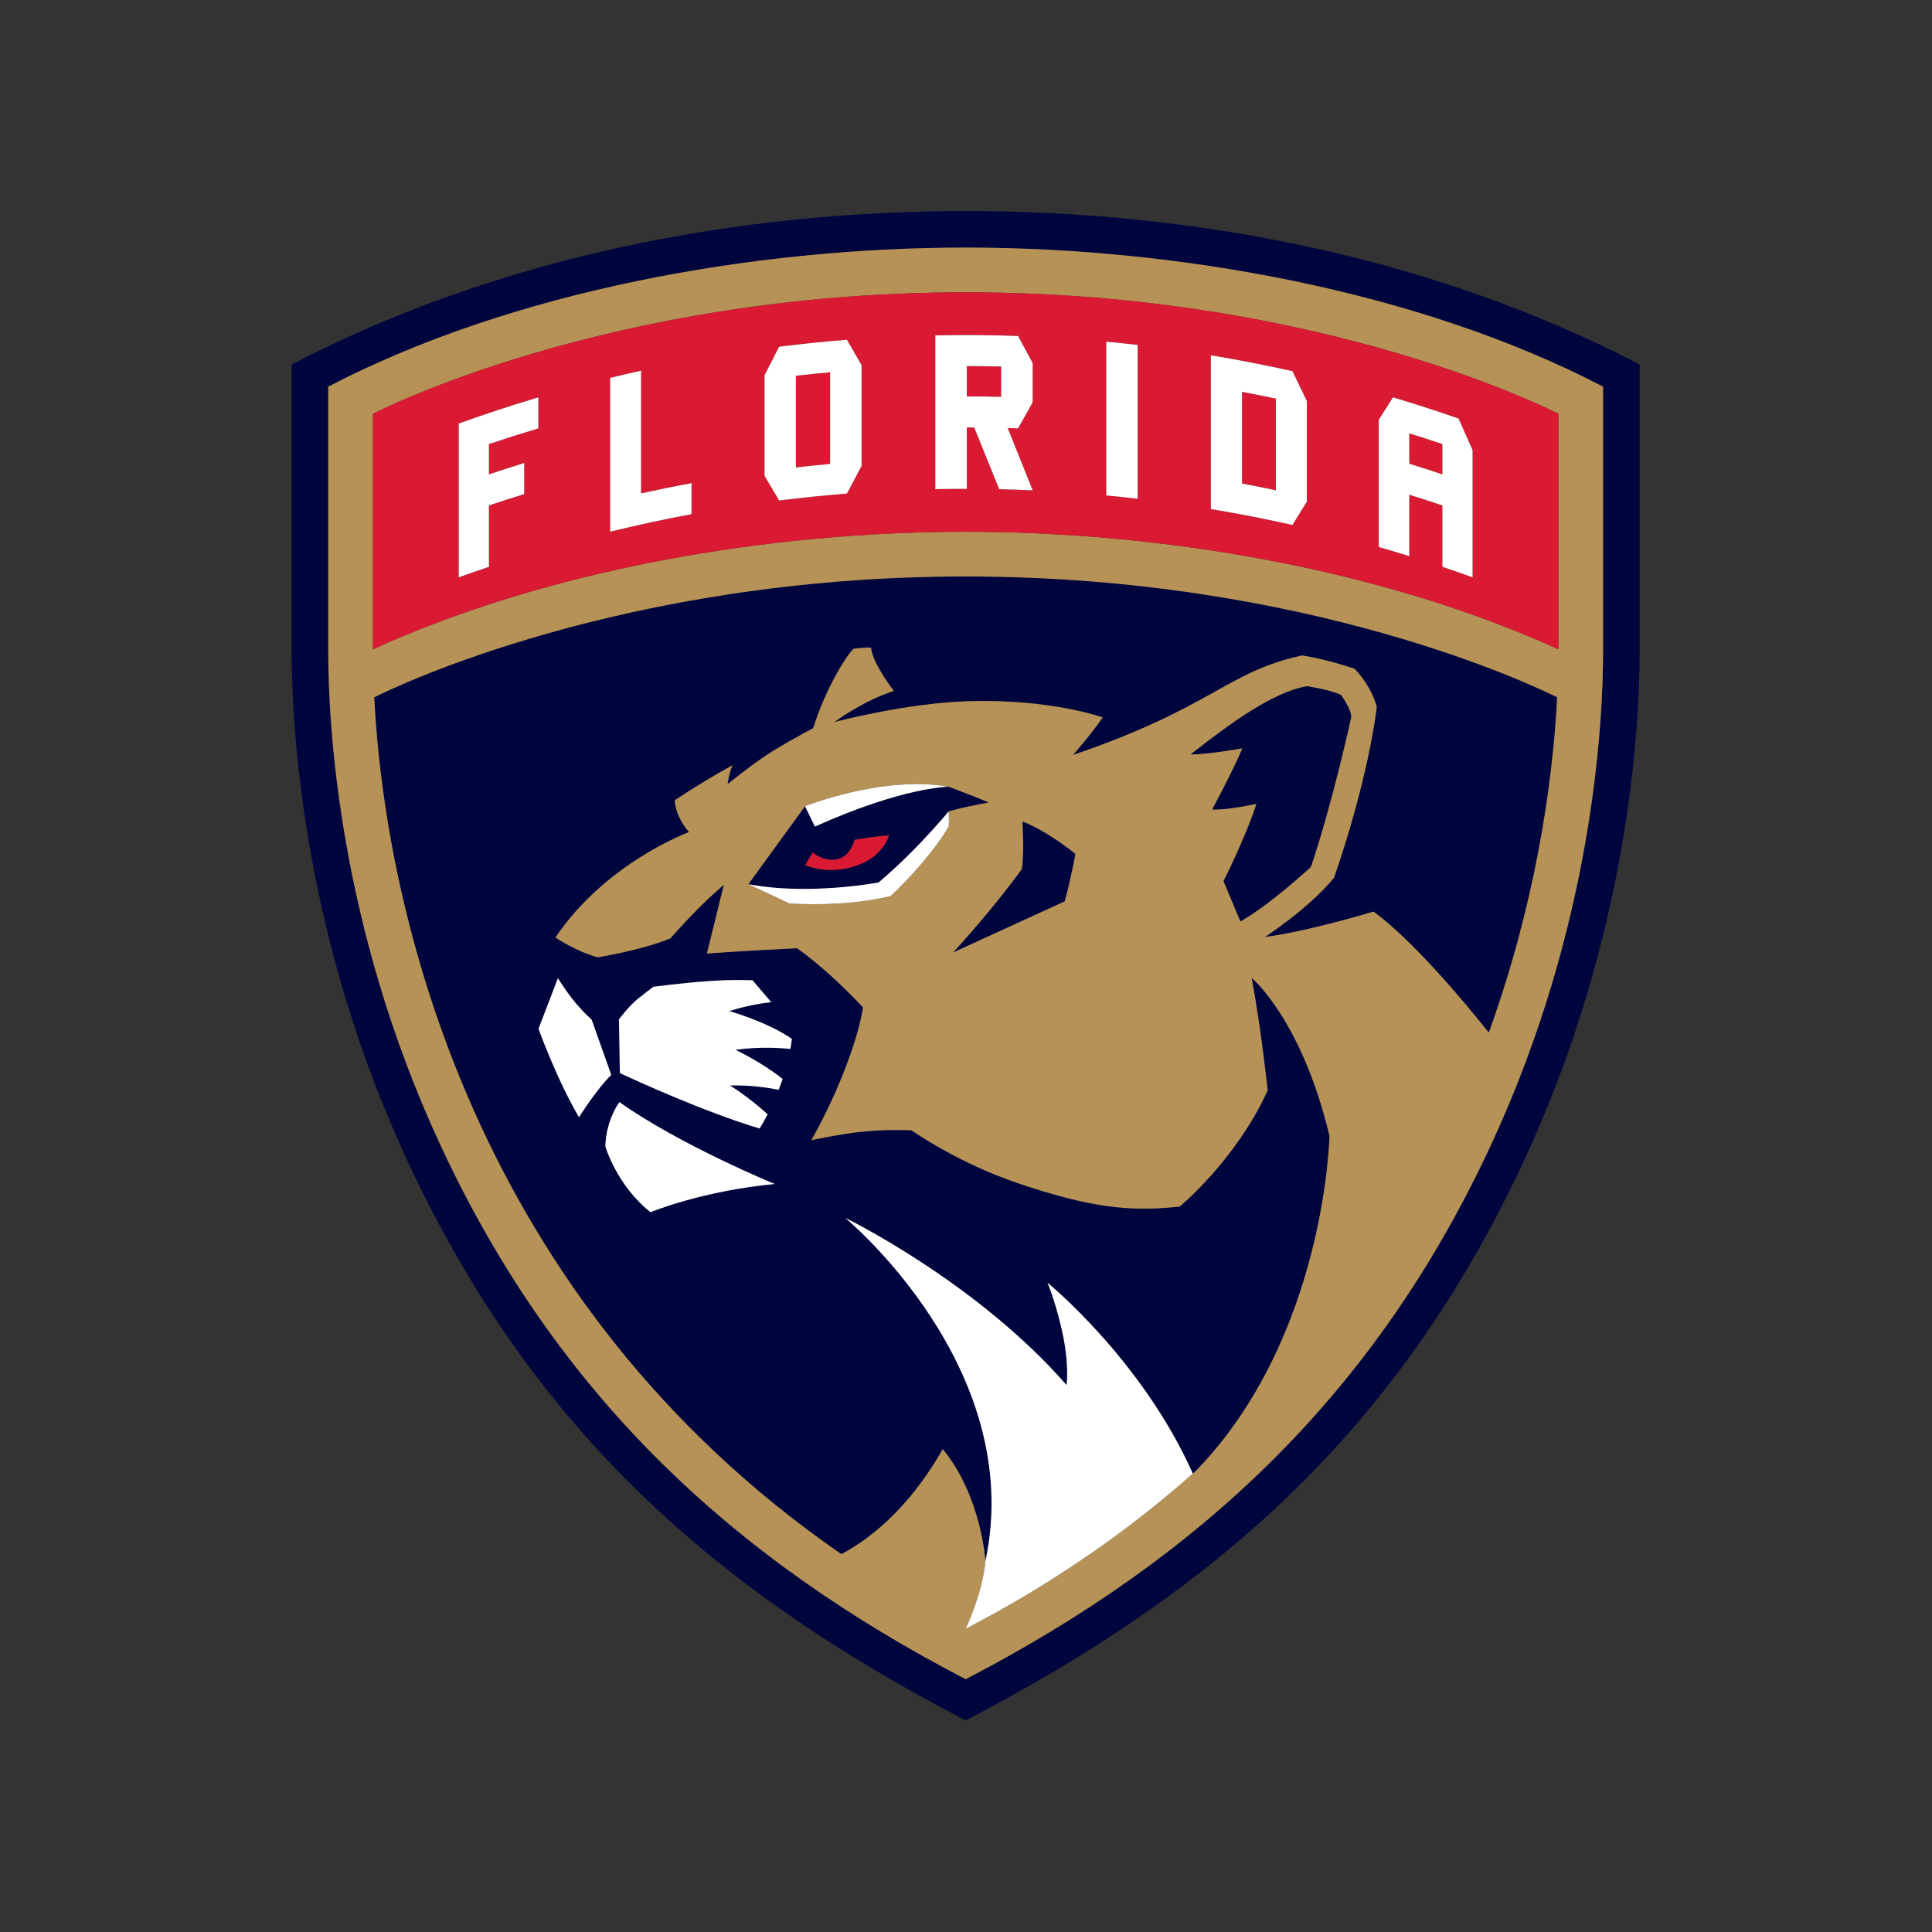 <svg version="1.1" id="Layer_1" xmlns="http://www.w3.org/2000/svg" xmlns:xlink="http://www.w3.org/1999/xlink" x="0px" y="0px" viewBox="0 0 1920 1920" style="enable-background:new 0 0 1920 1920;" xml:space="preserve">
<rect x="0" y="0" width="1920" height="1920" fill="#333333" stroke="none"/>
<style type="text/css">
	.st0{fill:#00053E;}
	.st1{fill:#B79257;}
	.st2{fill:#DA1A32;}
	.st3{fill:#FFFFFF;}
</style>
<g>
	<g>
		<g>
			<path d="M923.62,783.97c-4.19,0.71-9.07,1.65-14.64,2.89C914.55,785.62,919.43,784.68,923.62,783.97z"></path>
			<path d="M942.59,781.81L942.59,781.81c0,0-6.39,0.04-18.97,2.16C936.2,781.85,942.58,781.81,942.59,781.81z"></path>
			<path class="st0" d="M371.86,692.97c10.84,213.65,99.34,599.51,464.25,851.51c48.83-26.14,81.38-70.11,100.73-104.38
				c38.47,46.52,42.45,111.42,42.45,111.46c41.14-192.6-139.31-341.26-139.31-341.26s130.19,63.31,219.95,166.15
				c0,0,2.6-17.33-2.8-45.58c-6.31-32.96-16.13-56.1-16.13-56.1s93.8,76.21,144.41,189.66l0,0l0,0c1.15-1.02,2.29-2.04,3.43-3.06
				c128.69-133.14,132.37-332.69,132.37-332.69c-28.05-116.4-77.33-156.81-77.33-156.81c9.82,53.25,15.89,111.69,15.89,111.69
				c-31.32,69.19-87.42,115.47-87.42,115.47c-50.49,5.61-90.52,0.58-160.58-23.14c-60.78-20.57-105.89-52.59-105.89-52.59
				s-23.14-1.4-49.79,1.4c-22.55,2.37-49.79,8.41-49.79,8.41c30.15-53.29,48.04-107.44,51.29-132.07
				c-20.52-21.72-42.72-42.38-65.41-58.71c-49.93,2.33-89.66,5.22-89.66,5.22l16.83-68.25c0,0-11.48,9.56-24.32,22.4
				c-13.78,13.78-28.98,30.89-28.98,30.89c-29.92,12.15-72,18.7-72,18.7c-21.5-5.61-42.08-19.63-42.08-19.63
				c50.49-74.8,132.77-104.72,132.77-104.72c-14.96-17.76-14.02-31.79-14.02-31.79c20.97-13.87,40.14-25.29,57.07-34.63
				c-4.15,10.96-4.72,18.7-4.72,18.7s28.79-23.22,46.32-33.74c19.63-11.78,38.76-21.86,38.76-21.86
				c12.7-40.92,34.47-74.1,40.08-78.81c0,0,11.47-1.83,17.42-1.13c1.12,13.39,16.4,34.72,22.62,42.9
				c-31.76,10.37-59.26,31.04-59.26,31.04s69.77-18.62,131.54-20.68c83.68-2.8,135.25,16.07,135.25,16.07
				c-12.57,18.15-29.59,37.27-29.59,37.27c138.42-46.92,152.87-82.78,227.9-98.91c27.35,4.44,52.12,13.32,52.12,13.32
				c17.77,18.7,21.98,37.87,21.98,37.87c-10.28,79.94-42.54,169.74-42.54,169.74c-25.24,30.85-68.72,58.9-68.72,58.9
				c43.48-5.61,107.99-25.28,107.99-25.28c40.11,29.27,92.77,92.89,114.62,120.28c45.48-126.16,63.37-244.54,67.88-333.24
				c-18.27-9.21-245.46-120.11-587.81-120.11C617.33,572.87,390.13,683.77,371.86,692.97z M646.44,1204.66
				c-33.66-26.65-44.88-65.45-44.88-65.45c0.94-27.11,14.02-43.91,14.02-43.91c60.77,43.01,154.27,81.34,154.27,81.34
				C696.93,1183.62,646.44,1204.66,646.44,1204.66z M633.12,993.23c4.94-3.86,11.65-9.19,16.05-12.5c0,0,26.53-3.79,55.47-5.73
				c22.44-1.76,43.24-0.82,43.24-0.82l18.53,21.73c-9.78,1.1-25.09,3.54-41.67,8.92c0,0,36.85,10.19,62.16,27.51
				c-0.38,3.37-0.84,6.72-1.41,10.02c-8.09-0.8-31.1-2.52-54.59,0.93c0,0,25.63,12.01,46.84,28.93c-1.27,3.75-2.59,7.37-3.94,10.81
				c-8.39-1.76-26.82-4.94-48.36-4.34c0,0,19.53,12.14,37.36,28.68c-4.54,8.81-7.9,14.1-7.9,14.1
				c-54.21-16.18-121.68-47.05-138.88-55.07l-0.9-53.42C620.89,1005.71,624.13,1001.28,633.12,993.23z M554.44,972.13
				c3.78,6,8.45,12.92,13.93,20.05c5.88,7.65,12.32,14.43,19.63,21.27l19.47,54.76c-13.87,13.23-32.09,42.05-32.09,42.05
				c-22.44-38.34-40.21-87.89-40.21-87.89L554.44,972.13z"></path>
			<path class="st0" d="M959.67,1618.7c32.7-16.99,63.64-34.97,92.91-53.79C1023.31,1583.73,992.37,1601.71,959.67,1618.7
				L959.67,1618.7z"></path>
			<path class="st0" d="M1232.67,915.78c29.92-16.83,70.12-54.23,70.12-54.23c21.5-63.58,40.08-148.81,40.08-148.81
				c0-8.42-10.17-22.09-10.17-22.09c-10.17-5.26-33.66-8.76-33.66-8.76c-34.71,5.61-79.94,39.62-115.95,67.86
				c18.7,0,51.43-6.04,51.43-6.04c-6.55,16.83-29.92,60.78-29.92,60.78c14.96,0.93,43.95-5.61,43.95-5.61
				c-11.22,34.59-32.72,76.7-32.72,76.7L1232.67,915.78z"></path>
			<path class="st0" d="M289.85,362.22v284.29c0,77.53,11.08,281.87,113.67,504.17c125.14,271.14,309.23,430.82,556.14,559.04
				c244.88-127.19,430.21-286.18,556.15-559.04c102.59-222.3,113.67-426.63,113.67-504.17v-284.3
				c-207.09-107.81-443.88-152.49-669.82-152.49C735.82,209.72,498.28,253.69,289.85,362.22z M1593.13,384.27v262.24
				c0,75.13-10.75,273.17-110.32,488.93c-115.95,251.23-291.89,413.21-523.14,533.32c-230.33-119.62-406.79-281.21-523.14-533.32
				C336.95,919.68,326.2,721.64,326.2,646.51V384.27c183.05-95.31,422.73-138.21,633.46-138.21
				C1169.67,246.07,1409.72,288.79,1593.13,384.27z"></path>
			<path class="st0" d="M982.56,797.47c-4.67-1.99-9.51-3.96-14.13-5.8c-13.87-5.52-25.84-9.86-25.84-9.86
				c-0.02,0-6.4,0.04-18.97,2.16c-4.19,0.71-9.07,1.65-14.64,2.89c-22.26,4.99-55.43,14.9-99.12,34.57h0h0l-4.22-8.67l-5.63-11.56
				l-56.34,77.54h0h0h0c19.14,3.58,38.96,4.74,57.17,4.66c40.06-0.19,72.33-6.45,72.33-6.45c20.97-17.67,39.55-36.84,52.26-50.77
				c4.24-4.64,7.83-8.7,10.63-11.93c3.74-4.3,6.1-7.13,6.76-7.89C955.92,802.61,966.21,800.74,982.56,797.47z M859.15,856.88
				c-31.79,15.43-58.9,2.8-58.9,2.8s3.97-6.7,7.48-12.66c4.56,4.91,17.53,10.02,27.12,6.12c9.47-3.86,13.15-13.77,14.39-18.47
				c10.53-2.01,22.25-3.51,34.23-4.43C883.46,830.23,878.72,847.38,859.15,856.88z"></path>
			<path class="st1" d="M925.44,826.17c-12.72,13.93-31.3,33.09-52.26,50.77c0,0-32.26,6.26-72.33,6.45
				c40.07-0.19,72.33-6.45,72.33-6.45C894.14,859.27,912.72,840.1,925.44,826.17z"></path>
			<polygon class="st1" points="809.86,821.44 809.86,821.44 805.64,812.76 			"></polygon>
			<path class="st1" d="M326.2,646.51c0,75.13,10.75,273.17,110.33,488.93c116.35,252.11,292.81,413.69,523.14,533.32
				c231.25-120.11,407.19-282.09,523.14-533.32c99.57-215.76,110.32-413.8,110.32-488.93V384.27
				c-183.41-95.49-423.46-138.21-633.46-138.21c-210.73,0-450.42,42.89-633.46,138.21V646.51z M1479.59,1026.21
				c-21.85-27.39-74.51-91.01-114.62-120.28c0,0-64.51,19.67-107.99,25.28c0,0,43.48-28.05,68.72-58.9c0,0,32.26-89.8,42.54-169.74
				c0,0-4.21-19.17-21.98-37.87c0,0-24.77-8.88-52.12-13.32c-75.03,16.13-89.48,51.99-227.9,98.91c0,0,17.02-19.12,29.59-37.27
				c0,0-51.57-18.87-135.25-16.07c-61.76,2.07-131.54,20.68-131.54,20.68s27.5-20.67,59.26-31.04c-6.22-8.18-21.5-29.51-22.62-42.9
				c-5.95-0.71-17.42,1.13-17.42,1.13c-5.61,4.71-27.38,37.89-40.08,78.81c0,0-19.13,10.08-38.76,21.86
				c-17.53,10.52-46.32,33.74-46.32,33.74s0.57-7.73,4.72-18.7c-16.94,9.34-36.1,20.76-57.07,34.63c0,0-0.94,14.03,14.02,31.79
				c0,0-82.28,29.92-132.77,104.72c0,0,20.57,14.02,42.08,19.63c0,0,42.07-6.55,72-18.7c0,0,15.2-17.12,28.98-30.89
				c12.84-12.84,24.32-22.4,24.32-22.4l-16.83,68.25c0,0,39.73-2.89,89.66-5.22c22.69,16.33,44.89,36.99,65.41,58.71
				c-3.25,24.63-21.14,78.77-51.29,132.07c0,0,27.24-6.04,49.79-8.41c26.65-2.81,49.79-1.4,49.79-1.4s45.11,32.02,105.89,52.59
				c70.07,23.72,110.09,28.75,160.58,23.14c0,0,56.1-46.28,87.42-115.47c0,0-6.08-58.44-15.89-111.69c0,0,49.28,40.41,77.33,156.81
				c0,0-3.68,199.54-132.37,332.69c-1.14,1.02-2.29,2.04-3.43,3.06l0,0c-39.92,35.4-84.06,69.11-132.84,100.48
				c-29.27,18.82-60.21,36.8-92.91,53.79v0l0,0c0,0,16.83-35.34,19.63-67.13v0c0-0.04-3.98-64.94-42.45-111.46
				c-19.35,34.27-51.9,78.24-100.73,104.38c-364.91-252-453.4-637.86-464.25-851.51c18.27-9.21,245.47-120.11,587.81-120.11
				c342.35,0,569.54,110.9,587.81,120.11C1542.97,781.67,1525.08,900.05,1479.59,1026.21z M1204.62,804.49
				c0,0,23.38-43.95,29.92-60.78c0,0-32.73,6.04-51.43,6.04c36.01-28.25,81.23-62.25,115.95-67.86c0,0,23.49,3.51,33.66,8.76
				c0,0,10.17,13.68,10.17,22.09c0,0-18.58,85.24-40.08,148.81c0,0-40.21,37.4-70.12,54.23l-16.83-40.21c0,0,21.5-42.11,32.72-76.7
				C1248.57,798.88,1219.58,805.42,1204.62,804.49z M942.83,806.35c0.47,8.42,0.01,14.96,0.01,14.96
				c-14.02,24.31-40.67,53.29-57.73,69.19c-35.76,8.42-70.58,8.88-100.28,7.48l-41.14-19.24h0h0l56.34-77.54l0,0
				c0,0,77.34-30.9,142.59-19.39h0l0,0c0,0,11.97,4.34,25.84,9.86c4.62,1.84,9.46,3.81,14.13,5.8
				C966.21,800.74,955.92,802.61,942.83,806.35c-0.66,0.76-3.02,3.58-6.76,7.89C939.81,809.94,942.16,807.11,942.83,806.35z
				 M1015.33,864.14c2.8-11.45,0.9-47.59,0.9-47.59s20.6,6.85,52.38,32.09c0,0-4.12,23.4-10.52,46.98l-110.5,50.66
				C947.59,946.28,984.44,906.54,1015.33,864.14z M370.63,411.24c0,0,231.87-120.73,589.03-120.73s589.03,120.73,589.03,120.73
				v234.03c-176.71-80.39-395.54-116.83-589.03-116.83c-194.13,0-412.68,36.55-589.03,116.8V411.24z"></path>
			<path class="st2" d="M834.84,853.14c-9.59,3.9-22.56-1.21-27.12-6.12c-3.51,5.96-7.48,12.66-7.48,12.66s27.12,12.62,58.9-2.8
				c19.57-9.5,24.31-26.65,24.31-26.65c-11.97,0.92-23.69,2.42-34.23,4.43C847.99,839.37,844.31,849.28,834.84,853.14z"></path>
			<path class="st2" d="M1548.7,645.27V411.24c0,0-231.87-120.73-589.03-120.73S370.63,411.24,370.63,411.24v234
				c176.36-80.25,394.9-116.8,589.03-116.8C1153.16,528.44,1371.99,564.87,1548.7,645.27z M1370.22,417.15
				c4.71-7.44,9.41-14.86,14.11-22.25c21.84,6.51,43.57,13.52,65.16,21.06c4.65,10.42,9.29,20.87,13.93,31.34
				c0,42.14,0,84.28,0,126.43c-9.96-3.59-19.96-7.06-29.98-10.43v-60.99c-10.94-3.68-21.92-7.22-32.92-10.64v60.98
				c-10.07-3.12-20.17-6.14-30.3-9.05V417.15z M1203.37,353.07c27.12,4.51,54.15,9.77,81.05,15.79c4.77,9.87,9.53,19.76,14.29,29.67
				c0,33.34,0,66.68,0,100.02c-4.76,7.69-9.52,15.4-14.29,23.13c-26.9-6.02-53.93-11.28-81.05-15.79V353.07z M1099.43,339.54
				c10.4,0.98,20.79,2.08,31.17,3.28v152.83c-10.38-1.2-20.77-2.29-31.17-3.27V339.54z M535.02,425.72
				c-16.44,4.9-32.82,10.09-49.12,15.57v30.16c11.65-3.92,23.34-7.68,35.06-11.3v30.84c-11.72,3.62-23.41,7.39-35.06,11.3v60.99
				c-10.02,3.37-20.02,6.84-29.98,10.43c0.01-50.94,0.01-101.89,0.01-152.83c26.18-9.43,52.56-18.09,79.1-26V425.72z M687.23,510.97
				c-27.06,5.04-54.02,10.84-80.84,17.4V375.53c10.21-2.49,20.44-4.88,30.68-7.16v122c16.67-3.7,33.4-7.12,50.16-10.24V510.97z
				 M856.22,463c-4.85,9.14-9.69,18.3-14.53,27.48c-22.5,1.79-44.97,4.09-67.39,6.91c-4.83-8.19-9.64-16.35-14.46-24.49V372.84
				c4.82-9.45,9.64-18.87,14.46-28.27c22.42-2.82,44.89-5.12,67.39-6.91c4.84,8.41,9.69,16.85,14.53,25.32V463z M929.47,333.28
				c27.41-0.56,54.83-0.35,82.23,0.61c4.85,8.96,9.69,17.94,14.53,26.94v39.04c-4.85,8.59-9.71,17.2-14.56,25.83
				c-3.42-0.12-6.84-0.23-10.27-0.32c8.27,20.57,16.55,41.2,24.82,61.9c-11.07-0.49-22.15-0.86-33.23-1.12
				c-8.28-20.52-16.56-40.97-24.84-61.35c-2.47-0.02-4.93-0.02-7.4-0.02v61c-10.43-0.01-20.87,0.09-31.31,0.3
				C929.47,435.17,929.47,384.22,929.47,333.28z"></path>
			<path class="st2" d="M994.96,364.22c-11.39-0.27-22.79-0.41-34.18-0.42v30.16c11.39,0.01,22.79,0.15,34.18,0.42V364.22z"></path>
			<path class="st2" d="M1433.44,441.3c-10.94-3.68-21.92-7.23-32.92-10.64v30.16c11.01,3.41,21.98,6.96,32.92,10.64V441.3z"></path>
			<path class="st2" d="M1234.3,480.53c11.24,2.11,22.47,4.35,33.68,6.73v-91.14c-11.21-2.37-22.43-4.62-33.68-6.73V480.53z"></path>
			<path class="st2" d="M790.94,464.56c11.34-1.3,22.69-2.46,34.05-3.49c0-30.38,0-60.76,0-91.14c-11.36,1.04-22.71,2.2-34.05,3.49
				V464.56z"></path>
			<path class="st3" d="M960.78,424.8c2.47,0,4.93,0.01,7.4,0.02c8.28,20.38,16.56,40.83,24.84,61.35
				c11.08,0.25,22.16,0.62,33.23,1.12c-8.27-20.7-16.55-41.34-24.82-61.9c3.42,0.09,6.84,0.2,10.27,0.32
				c4.85-8.63,9.7-17.24,14.56-25.83v-39.04c-4.84-9-9.69-17.99-14.53-26.94c-27.4-0.96-54.83-1.16-82.23-0.61
				c0,50.94,0,101.89-0.01,152.82c10.44-0.21,20.87-0.31,31.31-0.3V424.8z M960.78,363.8c11.39,0.01,22.79,0.15,34.18,0.42v30.16
				c-11.39-0.27-22.79-0.41-34.18-0.42V363.8z"></path>
			<path class="st3" d="M637.07,368.37c-10.24,2.28-20.47,4.67-30.68,7.16v152.83c26.82-6.56,53.78-12.36,80.84-17.4v-30.84
				c-16.76,3.12-33.49,6.54-50.16,10.24V368.37z"></path>
			<path class="st3" d="M455.91,573.72c9.97-3.59,19.97-7.07,29.98-10.43v-60.99c11.65-3.92,23.34-7.69,35.06-11.3v-30.84
				c-11.72,3.62-23.41,7.39-35.06,11.3v-30.16c16.31-5.48,32.68-10.67,49.12-15.57v-30.83c-26.55,7.91-52.92,16.58-79.1,26
				C455.91,471.83,455.91,522.78,455.91,573.72z"></path>
			<path class="st3" d="M1400.52,491.66c11.01,3.42,21.98,6.96,32.92,10.64v60.99c10.02,3.37,20.02,6.85,29.98,10.43
				c0-42.14,0-84.28,0-126.43c-4.64-10.47-9.28-20.92-13.93-31.34c-21.6-7.53-43.32-14.55-65.16-21.06
				c-4.69,7.39-9.4,14.81-14.11,22.25v126.45c10.12,2.91,20.22,5.92,30.3,9.05V491.66z M1400.52,430.66
				c11.01,3.42,21.98,6.96,32.92,10.64v30.16c-10.94-3.68-21.92-7.23-32.92-10.64V430.66z"></path>
			<path class="st3" d="M774.29,344.57c-4.83,9.4-9.64,18.82-14.46,28.27V472.9c4.82,8.14,9.64,16.3,14.46,24.49
				c22.42-2.82,44.89-5.12,67.39-6.91c4.84-9.18,9.69-18.34,14.53-27.48V362.98c-4.85-8.47-9.69-16.9-14.53-25.32
				C819.18,339.45,796.71,341.75,774.29,344.57z M824.99,461.07c-11.36,1.03-22.71,2.19-34.05,3.49v-91.14
				c11.34-1.29,22.69-2.46,34.05-3.49C824.99,400.31,824.99,430.68,824.99,461.07z"></path>
			<path class="st3" d="M1130.6,342.82c-10.38-1.2-20.77-2.29-31.17-3.28v152.83c10.4,0.98,20.79,2.07,31.17,3.27V342.82z"></path>
			<path class="st3" d="M1298.71,498.56c0-33.34,0-66.68,0-100.02c-4.76-9.91-9.52-19.8-14.29-29.67
				c-26.9-6.02-53.93-11.28-81.05-15.79V505.9c27.12,4.5,54.15,9.77,81.05,15.79C1289.19,513.96,1293.95,506.24,1298.71,498.56z
				 M1267.98,487.26c-11.21-2.38-22.43-4.62-33.68-6.73v-91.14c11.24,2.12,22.47,4.36,33.68,6.73V487.26z"></path>
			<path class="st3" d="M575.38,1110.26c0,0,18.22-28.82,32.09-42.05L588,1013.45c-7.31-6.84-13.75-13.63-19.63-21.27
				c-5.49-7.13-10.16-14.05-13.93-20.05l-19.26,50.24C535.18,1022.37,552.94,1071.92,575.38,1110.26z"></path>
			<path class="st3" d="M601.57,1139.2c0,0,11.22,38.8,44.88,65.45c0,0,50.49-21.04,123.42-28.02c0,0-93.5-38.33-154.27-81.34
				C615.59,1095.3,602.5,1112.09,601.57,1139.2z"></path>
			<path class="st3" d="M873.18,876.94c0,0-32.26,6.26-72.33,6.45c-18.21,0.09-38.03-1.08-57.17-4.66l41.14,19.24
				c29.69,1.4,64.51,0.94,100.28-7.48c17.06-15.89,43.71-44.88,57.73-69.19c0,0,0.47-6.55-0.01-14.96
				c-0.66,0.76-3.02,3.58-6.76,7.89c-2.81,3.23-6.39,7.29-10.63,11.93C912.72,840.1,894.14,859.27,873.18,876.94z"></path>
			<polygon class="st3" points="743.68,878.74 743.68,878.74 743.68,878.74 			"></polygon>
			<path class="st3" d="M754.9,1121.48c0,0,3.36-5.29,7.9-14.1c-17.82-16.53-37.36-28.68-37.36-28.68
				c21.54-0.6,39.97,2.57,48.36,4.34c1.35-3.44,2.66-7.06,3.94-10.81c-21.21-16.92-46.84-28.93-46.84-28.93
				c23.5-3.44,46.51-1.73,54.59-0.93c0.58-3.3,1.04-6.65,1.41-10.02c-25.32-17.32-62.16-27.51-62.16-27.51
				c16.58-5.39,31.88-7.82,41.67-8.92l-18.53-21.73c0,0-20.8-0.94-43.24,0.82c-28.94,1.94-55.47,5.73-55.47,5.73
				c-4.41,3.32-11.12,8.64-16.05,12.5c-8.99,8.05-12.22,12.48-18,19.75l0.9,53.42C633.22,1074.43,700.69,1105.29,754.9,1121.48z"></path>
			<path class="st0" d="M1068.61,848.64c-31.78-25.24-52.38-32.09-52.38-32.09s1.91,36.14-0.9,47.59
				c-30.89,42.39-67.74,82.14-67.74,82.14l110.5-50.66C1064.49,872.04,1068.61,848.64,1068.61,848.64z"></path>
			<path class="st3" d="M1041,1274.78c0,0,9.82,23.14,16.13,56.1c5.41,28.25,2.8,45.58,2.8,45.58
				c-89.76-102.85-219.95-166.15-219.95-166.15s180.45,148.66,139.31,341.26v0c-2.81,31.79-19.63,67.13-19.63,67.13l0,0
				c32.7-16.99,63.64-34.97,92.91-53.79c48.78-31.37,92.92-65.08,132.84-100.48l0,0C1134.8,1350.99,1041,1274.78,1041,1274.78z"></path>
			<path class="st3" d="M809.86,821.44L809.86,821.44c43.69-19.67,76.87-29.58,99.12-34.57c5.57-1.25,10.45-2.19,14.64-2.89
				c12.58-2.12,18.96-2.16,18.96-2.16h0.01c-65.25-11.51-142.59,19.39-142.59,19.39l0,0l5.63,11.56L809.86,821.44z"></path>
		</g>
	</g>
</g>
</svg>
